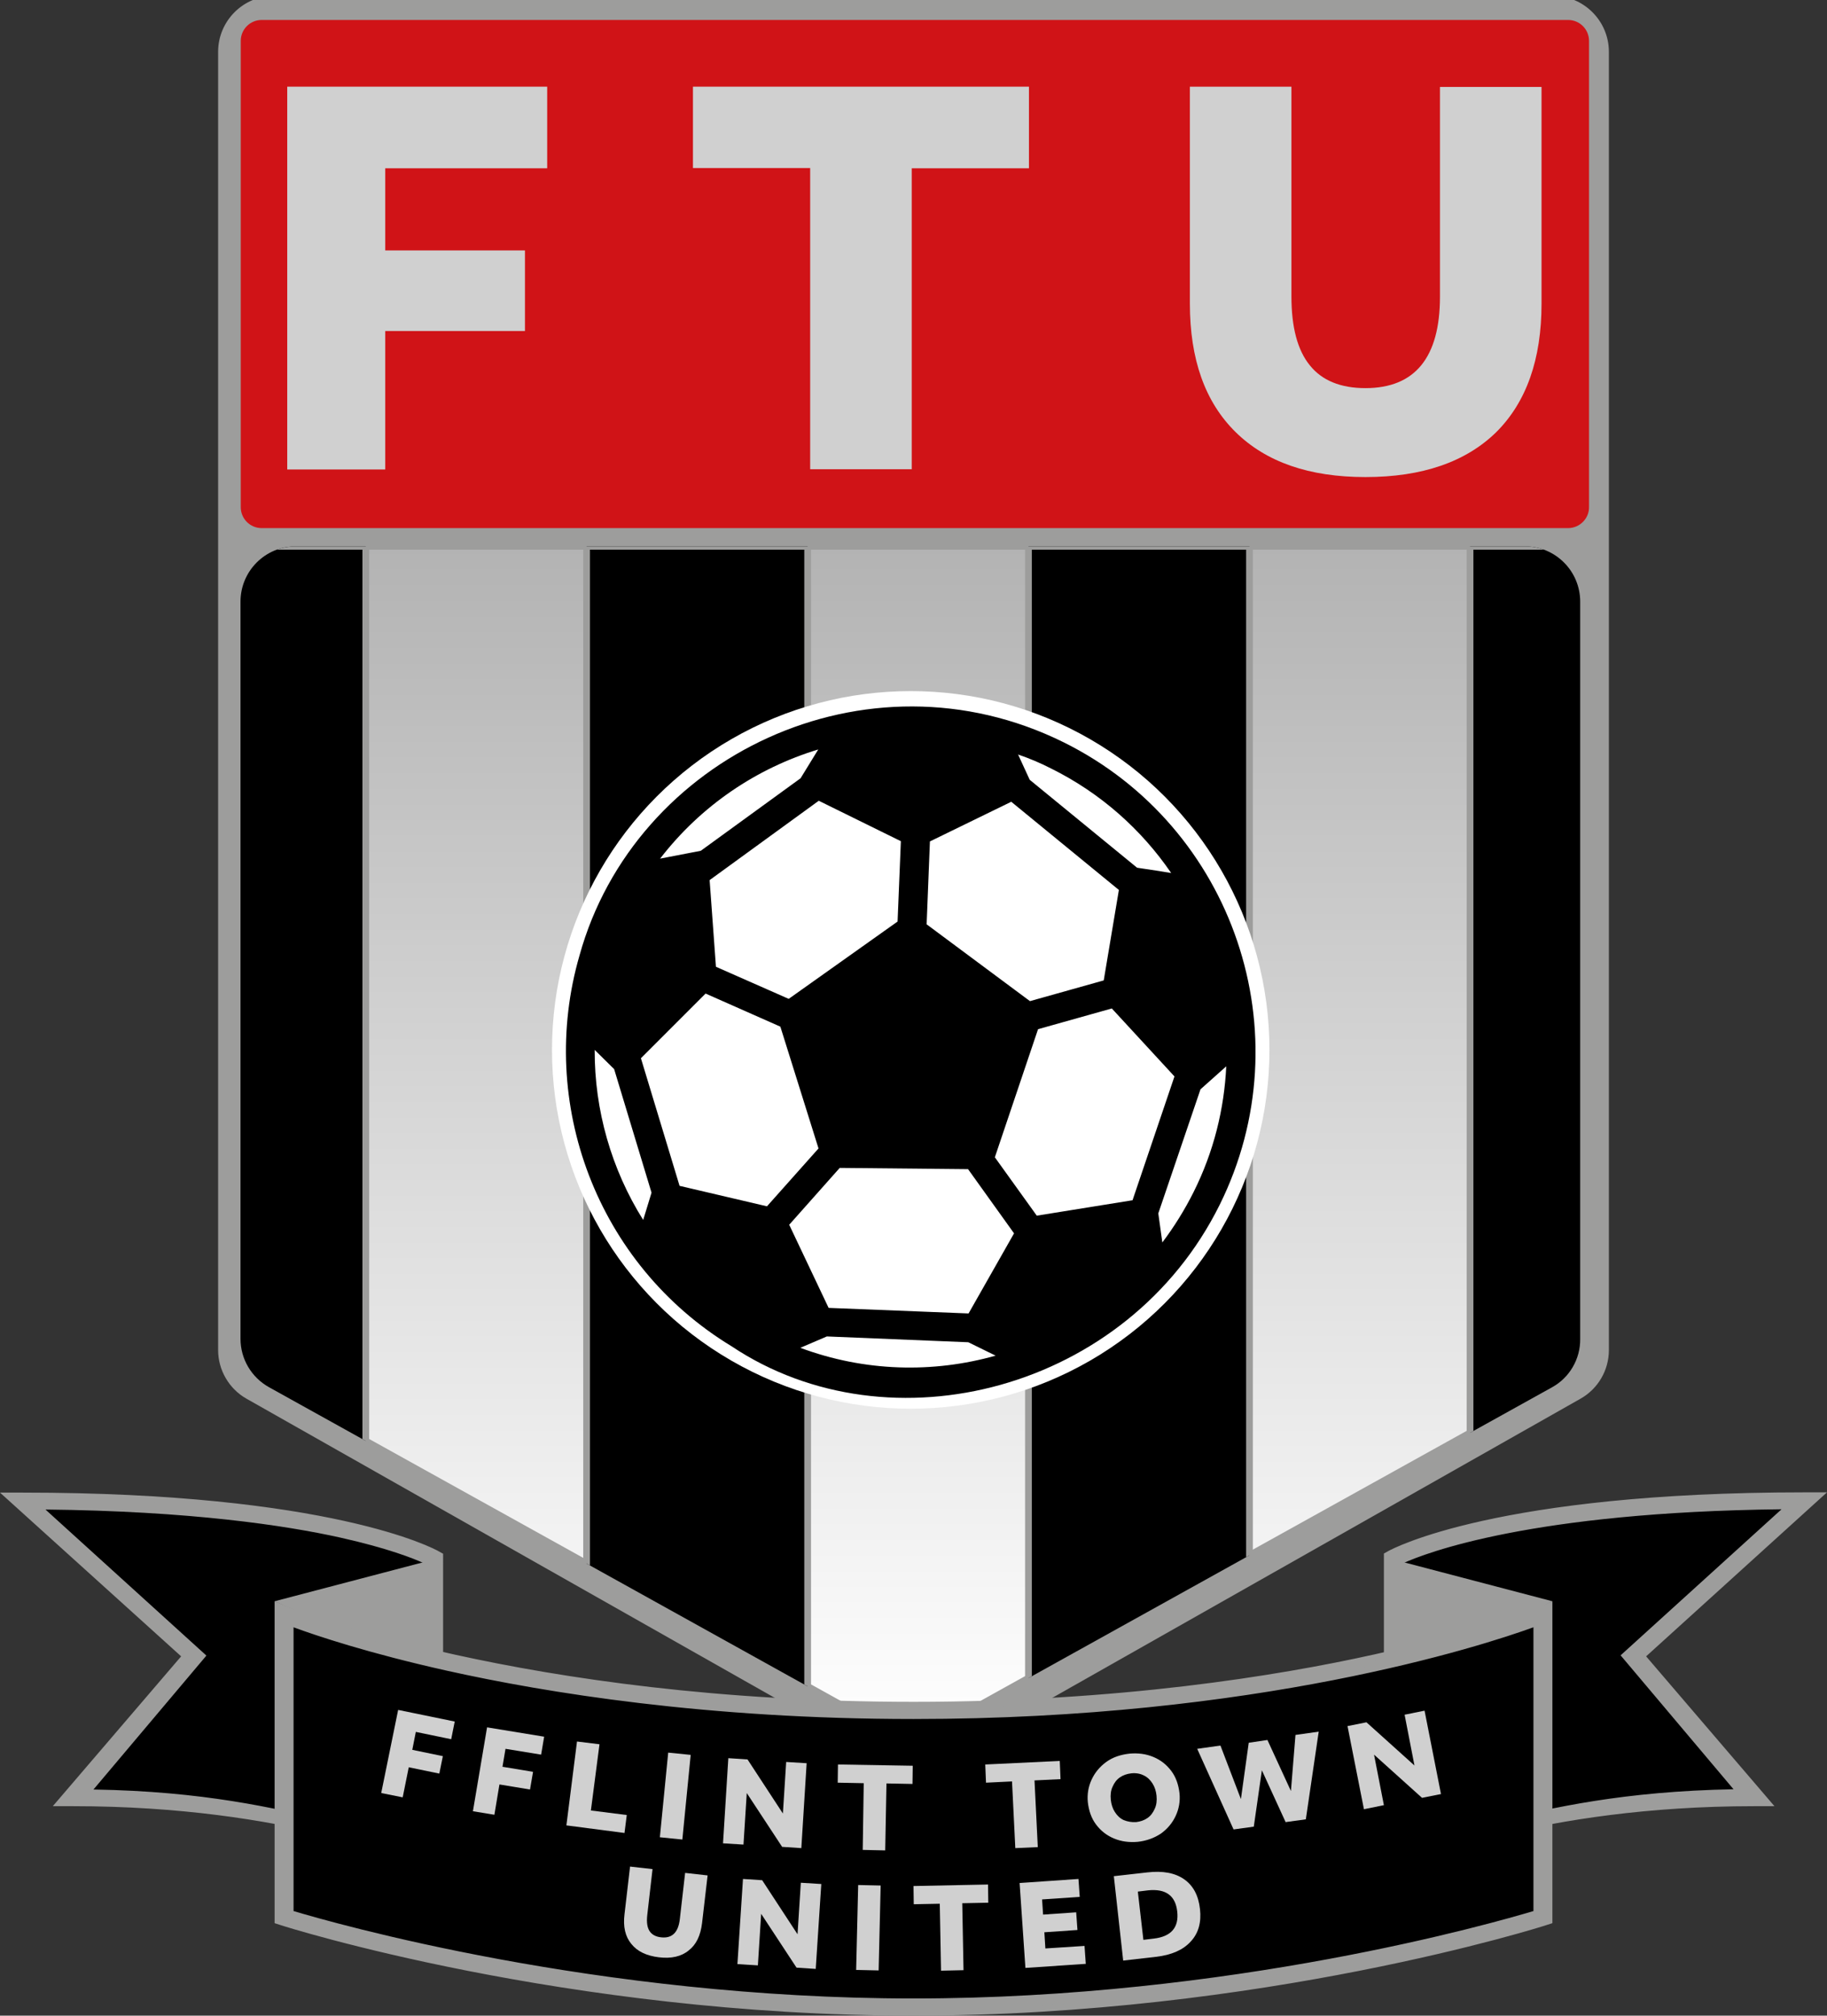 <svg version="1.1" xmlns="http://www.w3.org/2000/svg" xmlns:xlink="http://www.w3.org/1999/xlink" x="0px" y="0px" viewBox="33.9 2.3 723.2 797.7" style="enable-background:new 0 0 800 800;" xml:space="preserve">
<rect x="33.9" y="2.3" width="723.2" height="797.7" fill="#333333" stroke="none"/>
<style type="text/css">
	.st0{fill:#9D9D9C;stroke:#9D9D9C;stroke-width:3.318;stroke-miterlimit:10;}
	.st1{fill:#D01317;}
	.st2{fill:#D0D0D0;}
	.st3{fill:url(#SVGID_1_);stroke:#9D9D9C;stroke-width:2.664;stroke-miterlimit:10;}
	.st4{clip-path:url(#SVGID_3_);stroke:#9D9D9C;stroke-width:2.668;stroke-miterlimit:10;}
	.st5{fill:#FFFFFF;}
	.st6{fill:#9D9D9C;}
</style>
<path class="st0" d="M658.7,554.4L405.6,697.7c-6.3,3.5-13.9,3.5-20.2,0L132.3,554.4c-6.4-3.6-10.4-10.5-10.4-17.8V22.8
	c0-11.3,9.2-20.5,20.5-20.5h506.2c11.3,0,20.5,9.2,20.5,20.5v513.8C669.1,544,665.1,550.8,658.7,554.4z"></path>
<path class="st1" d="M654.6,211.3H137.5c-4.6,0-8.3-3.7-8.3-8.3V18.5c0-4.6,3.7-8.3,8.3-8.3h517.1c4.6,0,8.3,3.7,8.3,8.3v184.4
	C663,207.5,659.2,211.3,654.6,211.3z"></path>
<g>
	<path class="st2" d="M147.6,36.6h102.9v32.3h-64.1v32.5h55.3v31.9h-55.3v54.8h-38.8V36.6z"></path>
	<path class="st2" d="M354.6,68.8h-46.4V36.6h133v32.3h-46.4v119.1h-40.2V68.8z"></path>
	<path class="st2" d="M574.4,191.1c-22.2,0-39.3-5.9-51.4-17.8c-12.1-11.9-18.1-28.8-18.1-50.9V36.6h40.2v83
		c0,12.2,2.4,21.3,7.3,27.3c4.8,6,12.2,9,22,9c19.6,0,29.5-12.1,29.5-36.2v-83h40.2v85.8c0,22-6,39-18,50.9
		C614.1,185.1,596.9,191.1,574.4,191.1z"></path>
</g>
<linearGradient id="SVGID_1_" gradientUnits="userSpaceOnUse" x1="394.352" y1="689.179" x2="394.352" y2="218.482">
	<stop offset="0" style="stop-color:#FFFFFF"></stop>
	<stop offset="1" style="stop-color:#B3B3B3"></stop>
</linearGradient>
<path class="st3" d="M648.3,551.3L405,686.4c-6.6,3.7-14.7,3.7-21.3,0L140.4,551.3c-7-3.9-11.3-11.2-11.3-19.2V240.4
	c0-12.1,9.8-21.9,21.9-21.9h486.5c12.1,0,21.9,9.8,21.9,21.9v291.8C659.5,540.1,655.2,547.5,648.3,551.3z"></path>
<g>
	<defs>
		<path id="SVGID_2_" d="M648.3,551.3L405,686.4c-6.6,3.7-14.7,3.7-21.3,0L140.4,551.3c-7-3.9-11.3-11.2-11.3-19.2V240.4
			c0-12.1,9.8-21.9,21.9-21.9h486.5c12.1,0,21.9,9.8,21.9,21.9v291.8C659.5,540.1,655.2,547.5,648.3,551.3z"></path>
	</defs>
	<clipPath id="SVGID_3_">
		<use xlink:href="#SVGID_2_" style="overflow:visible;"></use>
	</clipPath>
	<rect x="266.1" y="218.5" class="st4" width="87.5" height="481.9"></rect>
	<rect x="441" y="218.5" class="st4" width="87.5" height="481.9"></rect>
	<rect x="615.8" y="218.5" class="st4" width="87.5" height="481.9"></rect>
	<rect x="91.2" y="218.5" class="st4" width="87.5" height="481.9"></rect>
</g>
<circle class="st5" cx="394.4" cy="417.8" r="142"></circle>
<g>
	<g>
		<path d="M516.7,479.1c33.5-67.6,5.6-149.6-61.7-183c-78.1-38.7-169.9,5.6-191.7,84.3c-16.9,58.2,6.8,122.3,60.2,154.7
			C386.3,577,480.3,552.5,516.7,479.1z M444.3,483.4l-16.6-23.1l17.1-50.7l29.2-8.2l24.8,26.9l-16.6,49L444.3,483.4z M470.8,390.3
			l-29.2,8.2l-40.9-30.4l1.3-32.8l32.2-15.7l42.6,34.9L470.8,390.3z M390.5,335.2l-1.3,31.8l-43.1,30.6l-28.8-12.7l-2.5-34.3
			l43.2-31.4L390.5,335.2z M313.2,395.5l29.6,13.1l15.1,48.2l-20.4,22.9l-34.6-8.1l-15.3-50.5L313.2,395.5z M346.3,487l20-22.5
			l50.8,0.5l18.2,25.4l-18,31.7l-55.4-2.2L346.3,487z M506.4,474c-3.6,7.2-7.8,13.9-12.4,20l-1.6-11.5l16.7-49.1l10.2-9.1
			C518.5,441.1,514.4,458,506.4,474z M449.9,306.4c19.8,9.8,35.9,24.3,47.6,41.4c-3.6-0.6-8-1.3-13.5-2.1l-42.5-34.8l-4.6-10
			C441.3,302.4,445.6,304.2,449.9,306.4z M357.8,298.9l-7,11.4L311.3,339l-16.1,3.1C311.4,321.1,333.4,306.3,357.8,298.9z
			 M269.3,417.8l7.7,7.6l14.8,48.9l-3.3,10.8C275.9,465,269.2,441.6,269.3,417.8z M350.7,535.7l10.5-4.5l56,2.3l10.8,5.3
			C403.2,545.8,376.2,545.2,350.7,535.7z"></path>
	</g>
</g>
<g>
	<g>
		<g>
			<g>
				<g>
					<g>
						<path d="M205.5,738.8c0,0-51.4-25-142.7-25l47.7-56.1l-67.7-61.4c122.1,0,162.7,22.7,162.7,22.7V738.8z"></path>
					</g>
					<g>
						<path class="st6" d="M208,742.2l-3.6-1.5c-0.6-0.2-52-24.8-141.6-24.8h-5.4l49.8-58.1l-70.1-63.5h5.7
							c121.4,0,162.3,22.1,164,23l1.1,0.6V742.2z M68.3,711.7c45,0.5,72.8,7,96.3,12.6c19.4,4.6,32.6,9.1,38.6,11.3V620.2
							c-3.3-1.6-13.8-6.1-34.2-10.6c-22.3-4.9-61-10.8-120.3-11.2l65.3,59.2L68.3,711.7z"></path>
						<path class="st6" d="M209.3,744l-5.3-2.2c-5.7-2.6-56.5-24.7-141.1-24.7h-8.1l50.8-59.3L33.9,593h9
							c121.8,0,162.9,22.2,164.6,23.2l1.8,1V744z M60.2,714.6h2.7c85.1,0,136.4,22.3,142,24.9l1.9,0.8V618.6l-0.5-0.3
							c-1.7-0.9-42.3-22.9-163.4-22.9h-2.5l68.6,62.2L60.2,714.6z M204.3,737.3l-1.7-0.6c-6.1-2.3-19.2-6.7-38.4-11.2
							c-22.8-5.4-51.1-12-96-12.5l-2.7,0l46.6-55.2l-66.8-60.6l3.3,0c59.5,0.4,98.4,6.3,120.6,11.2c20.2,4.5,30.8,9,34.4,10.7
							l0.7,0.3V737.3z M70.9,710.5c43.6,0.7,71.4,7.3,93.9,12.6c17.7,4.2,30.3,8.3,37,10.7V621c-4.1-1.9-14.4-6-33.2-10.2
							c-21.6-4.8-59.3-10.5-116.7-11.1l63.7,57.8L70.9,710.5z"></path>
					</g>
				</g>
				<g>
					<g>
						<path d="M585.5,738.8c0,0,51.4-25,142.7-25l-47.7-56.1l67.7-61.4c-122.1,0-162.7,22.7-162.7,22.7V738.8z"></path>
					</g>
					<g>
						<path class="st6" d="M583,742.2V617.9l1.1-0.6c1.7-0.9,42.6-23,164-23h5.7l-70.1,63.5l49.8,58.1h-5.4
							c-89.6,0-141,24.6-141.6,24.8L583,742.2z M587.9,620.2v115.3c6-2.2,19.2-6.7,38.6-11.3c23.4-5.5,51.3-12.1,96.3-12.6
							l-45.6-54.1l65.3-59.2C637.4,599.1,595.1,616.8,587.9,620.2z"></path>
						<path class="st6" d="M581.7,744V617.1l1.8-1c1.7-0.9,42.9-23.2,164.6-23.2h9l-71.6,64.9l50.8,59.3h-8.1
							c-84.6,0-135.4,22.1-140.9,24.6L581.7,744z M584.2,618.6v121.7l1.8-0.7c5.7-2.6,57-24.9,142.1-24.9h2.7l-48.8-57l68.6-62.2
							h-2.5c-121.1,0-161.7,21.9-163.4,22.9L584.2,618.6z M586.7,737.3V619.4l0.7-0.3c7.5-3.5,50-21.3,155-21.9l3.3,0l-66.8,60.6
							l46.6,55.2l-2.7,0c-44.9,0.5-73.2,7.2-96,12.5c-19.2,4.5-32.3,9-38.4,11.2L586.7,737.3z M589.2,621v112.7
							c6.7-2.4,19.3-6.5,37-10.7c22.4-5.3,50.2-11.8,93.9-12.6l-44.7-53l63.7-57.8C640,600.7,598.2,616.9,589.2,621z"></path>
					</g>
				</g>
				<g>
					<g>
						<path class="st6" d="M205.5,619.5L142.6,636c0,0,24,11.8,62.9,20.5V619.5z"></path>
					</g>
					<g>
						<path class="st6" d="M585.5,619.5l62.9,16.5c0,0-25.3,13.6-62.9,20.5V619.5z"></path>
					</g>
				</g>
			</g>
			<g>
				<g>
					<path d="M395.5,679.2c-157.6,0-249.1-38-249.1-38V761c0,0,110.1,35.6,249.1,35.6c139,0,249.1-35.6,249.1-35.6V641.2
						C644.6,641.2,553.1,679.2,395.5,679.2z"></path>
				</g>
				<g>
					<path class="st6" d="M395.5,798.7c-137.9,0-248.9-35.4-250-35.7l-1.6-0.5V637.9l3.6,1.5c0.9,0.4,92.9,37.7,248.1,37.7
						c81.1,0,144.2-10.3,182.9-18.9c41.9-9.3,65-18.8,65.2-18.9l3.6-1.5v124.6l-1.6,0.5C644.4,763.4,533.4,798.7,395.5,798.7z
						 M148.8,759.6c14.1,4.3,118.7,35,246.7,35s232.6-30.7,246.7-35V644.5c-18.4,6.8-107.4,36.8-246.7,36.8
						c-81.7,0-145.3-10.4-184.3-19c-32.9-7.3-54.3-14.8-62.4-17.7V759.6z"></path>
					<path class="st6" d="M395.5,800c-137.9,0-249.3-35.4-250.4-35.8l-2.5-0.8V636l5.3,2.2c0.9,0.4,93,37.6,247.6,37.6
						c80.9,0,144-10.2,182.6-18.8c41-9.1,64-18.4,65-18.8l5.3-2.2v127.4l-2.5,0.8C644.8,764.6,533.4,800,395.5,800z M145.1,761.6
						l0.7,0.2c1.1,0.4,112.2,35.7,249.6,35.7s248.5-35.3,249.6-35.7l0.7-0.2V639.7l-1.8,0.8c-1,0.4-24.2,9.8-65.4,18.9
						c-38.7,8.6-102,18.9-183.1,18.9c-155,0-247.6-37.5-248.5-37.8l-1.8-0.8V761.6z M395.5,795.8c-129,0-235.3-31.4-247-35l-0.9-0.3
						V642.7l1.7,0.6c7.7,2.9,29.2,10.3,62.2,17.7c38.9,8.7,102.5,19,184,19c139.9,0,229.7-30.6,246.2-36.7l1.7-0.6v117.8l-0.9,0.3
						C630.8,764.3,524.5,795.8,395.5,795.8z M150.1,758.6c15.4,4.6,119.6,34.6,245.4,34.6s230-30,245.4-34.6V646.3
						c-20.4,7.4-109.2,36.3-245.4,36.3c-81.8,0-145.5-10.4-184.6-19.1c-31-6.9-51.9-13.9-60.8-17.2V758.6z"></path>
				</g>
			</g>
		</g>
	</g>
</g>
<g>
	<path class="st2" d="M191.5,679l22.4,4.6l-1.4,7l-14-2.9l-1.4,7.1l12.1,2.5l-1.4,6.9l-12.1-2.5l-2.4,11.9l-8.5-1.7L191.5,679z"></path>
	<path class="st2" d="M226.7,685.9l22.6,3.7l-1.2,7.1l-14.1-2.3l-1.2,7.1l12.1,2l-1.2,7l-12.1-2l-2,12l-8.5-1.4L226.7,685.9z"></path>
	<path class="st2" d="M262.3,691.5l8.9,1.1l-3.4,26.2l14.2,1.8l-0.9,7.1l-23-3L262.3,691.5z"></path>
	<path class="st2" d="M298.4,695.9l8.9,0.9l-3.3,33.5l-8.9-0.9L298.4,695.9z"></path>
	<path class="st2" d="M322.2,698.1l7.6,0.5l14,21.4l1.3-20.4l8.1,0.5l-2.1,33.6l-7.6-0.5l-14-21.3l-1.3,20.4l-8.1-0.5L322.2,698.1z"></path>
	<path class="st2" d="M375.8,708l-10.3-0.2l0.1-7.2l29.6,0.5l-0.1,7.2l-10.3-0.2l-0.5,26.5l-8.9-0.2L375.8,708z"></path>
	<path class="st2" d="M434.5,707.3l-10.3,0.5l-0.3-7.2l29.5-1.4l0.3,7.2l-10.3,0.5l1.3,26.4l-8.9,0.4L434.5,707.3z"></path>
	<path class="st2" d="M484.3,731.2c-3.4,0.3-6.5-0.1-9.4-1.3s-5.2-3-7.1-5.5c-1.9-2.5-2.9-5.5-3.3-8.9c-0.3-3.1,0.2-6.1,1.5-8.9
		c1.3-2.8,3.2-5.1,5.8-7c2.6-1.9,5.7-2.9,9.2-3.3c3.4-0.3,6.5,0.1,9.4,1.3c2.9,1.2,5.2,3,7.1,5.5c1.9,2.5,2.9,5.5,3.3,8.9
		c0.3,3.1-0.2,6.1-1.5,8.9c-1.3,2.8-3.2,5.1-5.8,7C490.8,729.7,487.8,730.8,484.3,731.2z M483.6,723.4c1.7-0.2,3.2-0.7,4.5-1.6
		c1.3-0.9,2.2-2.1,2.9-3.7c0.7-1.5,0.9-3.2,0.7-5.2c-0.2-1.8-0.7-3.4-1.6-4.8c-0.9-1.4-2-2.5-3.5-3.2c-1.4-0.7-3.1-1-4.9-0.8
		c-1.7,0.2-3.2,0.7-4.5,1.6c-1.3,0.9-2.2,2.1-2.9,3.7c-0.7,1.5-0.9,3.2-0.7,5.2c0.2,1.8,0.7,3.4,1.6,4.8c0.9,1.4,2,2.5,3.5,3.2
		C480.2,723.2,481.8,723.5,483.6,723.4z"></path>
	<path class="st2" d="M507.8,694.4l9.2-1.3l8.1,21.2l3.1-22.3l7.4-1.1l9.3,20.2l1.8-22.2l9.2-1.3l-5.1,34.7l-8,1.1l-9.4-20.5
		l-3.2,22.3l-8,1.1L507.8,694.4z"></path>
	<path class="st2" d="M567.3,685.4l7.5-1.5l19,17.1l-3.9-20.1l7.9-1.6l6.5,33l-7.5,1.5l-19-17.1l3.9,20l-7.9,1.6L567.3,685.4z"></path>
</g>
<g>
	<path class="st2" d="M294.7,776.9c-4.9-0.6-8.5-2.3-10.9-5.3c-2.4-2.9-3.3-6.8-2.7-11.7l2.2-18.9l8.9,1l-2.1,18.3
		c-0.3,2.7,0,4.8,0.9,6.2c0.9,1.4,2.5,2.3,4.6,2.5c4.3,0.5,6.8-1.9,7.4-7.2l2.1-18.3l8.9,1l-2.2,18.9c-0.6,4.9-2.3,8.5-5.3,10.8
		C303.6,776.6,299.6,777.5,294.7,776.9z"></path>
	<path class="st2" d="M328,745.9l7.6,0.5l14,21.4l1.3-20.4l8.1,0.5l-2.2,33.6l-7.6-0.5l-14-21.3l-1.3,20.4l-8.1-0.5L328,745.9z"></path>
	<path class="st2" d="M373.6,748.3l8.9,0.2l-0.8,33.6l-8.9-0.2L373.6,748.3z"></path>
	<path class="st2" d="M405.9,755.7l-10.3,0.2l-0.1-7.2l29.5-0.6l0.1,7.2l-10.3,0.2l0.5,26.5l-8.9,0.2L405.9,755.7z"></path>
	<path class="st2" d="M437.5,747.5l23.3-1.6l0.5,7.1l-14.9,1l0.4,6l13.1-0.9l0.5,7l-13.1,0.9l0.4,6.4l15.5-1l0.5,7.1l-23.9,1.6
		L437.5,747.5z"></path>
	<path class="st2" d="M474.8,744.8l13.3-1.5c6.1-0.7,10.9,0.2,14.5,2.7c3.6,2.5,5.7,6.4,6.3,11.8c0.6,5.3-0.6,9.6-3.7,12.9
		c-3,3.3-7.6,5.3-13.6,6l-13.1,1.5L474.8,744.8z M486.5,770l4.1-0.5c6.9-0.8,10-4.4,9.3-10.7s-4.5-9.1-11.5-8.4l-4.1,0.5L486.5,770z
		"></path>
</g>
</svg>